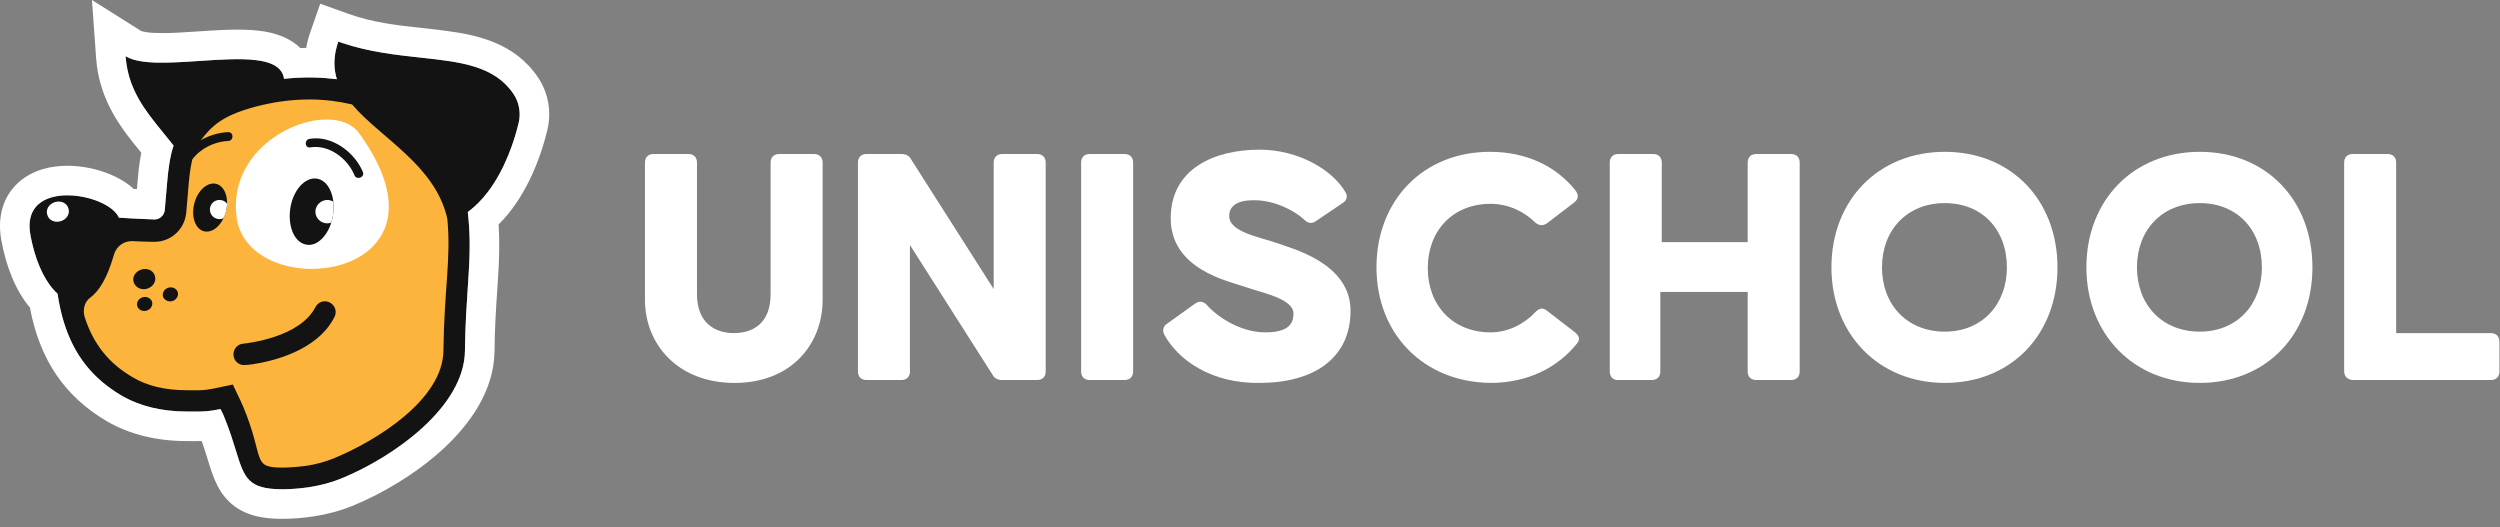 <?xml version="1.0" encoding="UTF-8"?> <svg xmlns="http://www.w3.org/2000/svg" width="166" height="35" viewBox="0 0 166 35" fill="none"><rect x="0" y="0" width="166" height="35" fill="#808080" stroke="none"/><path d="M30.545 13.676C30.357 12.38 29.608 8.702 26.68 7.146C24.712 6.109 21.48 4.978 17.17 5.968C14.172 6.651 13.258 7.641 12.345 8.797C11.338 10.093 11.361 11.885 11.174 14.1C11.15 14.454 10.846 14.737 10.494 14.713C8.667 14.666 6.7 14.501 4.802 14.336C4.428 14.312 4.1 14.595 4.076 14.996C3.842 20.936 5.13 24.119 8.41 26.052C10.026 26.995 11.783 27.537 14.71 26.9C14.757 27.018 14.828 27.113 14.874 27.23C16.608 31.332 16.233 32.511 20.332 31.921C21.058 31.827 21.761 31.615 22.417 31.356C25.743 29.988 29.561 26.641 29.584 23.011C29.631 18.721 31.013 16.905 30.545 13.676Z" fill="#FCB43D"></path><path d="M23.846 8.844C30.966 18.698 16.561 20.3 15.718 14.478C14.945 9.103 22.066 6.393 23.846 8.844Z" fill="white"></path><path d="M24.103 11.437C23.564 10.117 22.042 8.962 20.543 9.221C20.191 9.292 20.238 9.834 20.589 9.787C21.854 9.574 23.096 10.541 23.541 11.649C23.705 11.979 24.22 11.767 24.103 11.437Z" fill="#131313"></path><path d="M16.749 24.19C16.561 24.213 16.397 24.237 16.28 24.237C15.882 24.284 15.531 23.978 15.507 23.6C15.46 23.2 15.765 22.846 16.14 22.823C16.515 22.775 19.911 22.398 20.942 20.395C21.129 20.041 21.55 19.899 21.902 20.088C22.253 20.277 22.394 20.701 22.206 21.055C21.059 23.317 18.037 24.001 16.749 24.19Z" fill="#131313"></path><path d="M9.769 19.169C10.167 19.051 10.401 18.674 10.284 18.32C10.19 17.966 9.792 17.778 9.394 17.896C8.996 18.014 8.761 18.391 8.878 18.744C8.996 19.098 9.394 19.287 9.769 19.169Z" fill="#131313"></path><path d="M9.722 20.63C10.003 20.56 10.167 20.277 10.097 20.041C10.027 19.805 9.746 19.664 9.488 19.735C9.207 19.805 9.043 20.088 9.113 20.324C9.183 20.56 9.441 20.701 9.722 20.63Z" fill="#131313"></path><path d="M11.432 19.994C11.713 19.923 11.877 19.64 11.806 19.404C11.736 19.169 11.455 19.027 11.197 19.098C10.916 19.169 10.752 19.452 10.823 19.687C10.893 19.923 11.174 20.065 11.432 19.994Z" fill="#131313"></path><path d="M22.112 14.289C22.3 13.063 21.831 11.979 21.035 11.861C20.262 11.743 19.465 12.616 19.278 13.818C19.091 15.044 19.559 16.128 20.355 16.246C21.128 16.387 21.925 15.492 22.112 14.289Z" fill="#131313"></path><path d="M14.992 14.077C15.227 13.205 14.946 12.38 14.383 12.215C13.798 12.05 13.142 12.616 12.908 13.488C12.674 14.36 12.955 15.185 13.517 15.35C14.102 15.515 14.758 14.95 14.992 14.077Z" fill="#131313"></path><path d="M20.942 14.053C20.942 14.478 21.293 14.831 21.738 14.831C21.832 14.831 21.925 14.808 21.996 14.784C22.042 14.619 22.089 14.454 22.112 14.289C22.159 13.983 22.16 13.676 22.136 13.393C22.019 13.323 21.878 13.276 21.738 13.276C21.316 13.276 20.942 13.629 20.942 14.053Z" fill="white"></path><path d="M14.57 13.276C14.219 13.276 13.938 13.559 13.938 13.912C13.938 14.266 14.219 14.549 14.57 14.549C14.664 14.549 14.758 14.525 14.828 14.501C14.898 14.383 14.945 14.242 14.992 14.101C15.039 13.912 15.062 13.723 15.085 13.535C14.968 13.37 14.781 13.276 14.57 13.276Z" fill="white"></path><path d="M34.105 6.251C32.021 3.139 27.266 4.483 22.464 2.762C22.136 3.705 22.136 4.53 22.37 5.261C21.785 5.19 21.199 5.143 20.543 5.143C20.005 5.143 19.442 5.167 18.857 5.237C18.857 5.19 18.834 5.143 18.834 5.096C18.224 2.621 10.471 5.072 8.34 3.729C8.527 6.345 10.073 7.807 11.525 9.669C11.127 10.848 11.104 12.286 10.94 13.936C10.916 14.289 10.612 14.572 10.261 14.572H10.237C9.488 14.549 8.691 14.501 7.895 14.454C7.192 12.804 1.336 11.767 2.016 15.586C2.344 17.401 3.023 18.792 3.819 19.499C4.311 22.799 5.693 24.873 8.106 26.288C9.207 26.924 10.659 27.325 12.369 27.325C13.235 27.325 13.634 27.372 14.641 27.16C14.688 27.278 14.758 27.372 14.805 27.49C16.327 31.096 15.625 32.487 18.763 32.487C19.302 32.487 19.911 32.44 20.543 32.346C21.293 32.228 22.019 32.039 22.698 31.757C26.142 30.342 30.85 27.018 30.873 23.27C30.92 19.122 31.412 17.071 31.061 14.077C33.122 12.568 34.082 9.645 34.433 8.184C34.597 7.524 34.48 6.817 34.105 6.251ZM29.444 23.27C29.421 26.523 25.017 29.258 22.16 30.436C21.574 30.672 20.965 30.837 20.333 30.931C19.77 31.002 19.232 31.049 18.763 31.049C16.655 31.049 17.616 30.484 16.116 26.924C16.07 26.83 16.023 26.759 15.999 26.665C15.976 26.641 15.976 26.594 15.953 26.571L15.461 25.533L14.336 25.769C13.446 25.958 13.165 25.911 12.369 25.911C11.01 25.911 9.769 25.628 8.832 25.062C7.239 24.143 6.208 22.87 5.623 21.055C5.482 20.583 5.599 20.041 5.998 19.758C6.607 19.31 7.145 18.391 7.567 16.906C7.731 16.34 8.246 15.986 8.808 16.01C9.277 16.034 9.745 16.057 10.214 16.057H10.261C11.361 16.057 12.275 15.209 12.369 14.101C12.392 13.723 12.439 13.37 12.462 13.016C12.533 12.073 12.603 11.272 12.767 10.588C13.306 9.858 14.266 9.386 15.156 9.363C15.531 9.339 15.531 8.773 15.156 8.773C14.547 8.797 13.891 8.985 13.329 9.315C14.032 8.42 14.711 7.595 17.475 6.958C18.506 6.722 19.56 6.605 20.567 6.605C21.527 6.605 22.464 6.722 23.378 6.935C25.275 9.174 28.905 10.966 29.702 14.525C29.96 17.212 29.491 19.169 29.444 23.27Z" fill="#131313"></path><path d="M4.03 14.69C4.428 14.572 4.662 14.195 4.545 13.841C4.451 13.488 4.053 13.299 3.655 13.417C3.257 13.535 3.022 13.912 3.14 14.266C3.233 14.619 3.631 14.808 4.03 14.69Z" fill="white"></path><path fill-rule="evenodd" clip-rule="evenodd" d="M31.519 13.703C31.373 13.835 31.22 13.96 31.061 14.077C31.066 14.124 31.072 14.171 31.077 14.217C31.083 14.276 31.089 14.334 31.095 14.391C31.263 16.069 31.169 17.473 31.056 19.173C30.983 20.278 30.901 21.508 30.877 23.019C30.877 23.021 30.877 23.023 30.877 23.025C30.875 23.106 30.874 23.188 30.873 23.27C30.873 23.274 30.873 23.277 30.873 23.281C30.873 23.283 30.873 23.285 30.873 23.287C30.836 27.026 26.141 30.341 22.704 31.755C22.702 31.755 22.7 31.756 22.699 31.756C22.697 31.757 22.695 31.758 22.692 31.759C22.661 31.772 22.63 31.785 22.599 31.797C22.597 31.798 22.595 31.799 22.593 31.8C21.944 32.059 21.255 32.234 20.544 32.346C20.544 32.346 20.544 32.346 20.544 32.346C20.533 32.347 20.522 32.349 20.512 32.351C20.473 32.356 20.435 32.362 20.396 32.367C20.395 32.367 20.392 32.367 20.39 32.368C19.813 32.447 19.259 32.487 18.764 32.487C16.457 32.487 16.225 31.736 15.66 29.907C15.475 29.306 15.253 28.59 14.911 27.746C14.9 27.718 14.888 27.69 14.877 27.661C14.876 27.661 14.876 27.66 14.876 27.66C14.874 27.655 14.872 27.651 14.87 27.646C14.859 27.618 14.847 27.59 14.835 27.561C14.825 27.537 14.815 27.514 14.805 27.49C14.804 27.486 14.802 27.482 14.8 27.479C14.778 27.424 14.751 27.374 14.723 27.325C14.719 27.317 14.714 27.308 14.71 27.3C14.709 27.299 14.708 27.298 14.708 27.297C14.688 27.261 14.669 27.225 14.653 27.187C14.649 27.178 14.645 27.169 14.641 27.16C14.638 27.16 14.635 27.161 14.632 27.162C14.631 27.162 14.63 27.162 14.629 27.162C14.443 27.201 14.278 27.231 14.127 27.255C14.125 27.255 14.123 27.255 14.12 27.256C14.12 27.256 14.12 27.256 14.12 27.256C14.116 27.256 14.111 27.257 14.107 27.258C13.955 27.28 13.818 27.296 13.688 27.307C13.372 27.333 13.096 27.331 12.761 27.327C12.639 27.326 12.51 27.325 12.369 27.325C10.723 27.325 9.316 26.953 8.231 26.358C8.231 26.358 8.23 26.358 8.23 26.357C8.193 26.337 8.156 26.317 8.12 26.296C8.115 26.293 8.111 26.29 8.106 26.288C8.103 26.286 8.099 26.284 8.096 26.282C6.216 25.177 4.963 23.669 4.271 21.491C4.267 21.481 4.264 21.471 4.261 21.461C4.072 20.859 3.925 20.207 3.82 19.499C3.819 19.498 3.819 19.498 3.819 19.498C3.104 18.862 2.483 17.675 2.127 16.125C2.114 16.07 2.101 16.013 2.089 15.957C2.063 15.835 2.039 15.711 2.016 15.586C1.953 15.233 1.946 14.921 1.986 14.648C1.99 14.621 1.994 14.594 1.999 14.568C2.078 14.139 2.276 13.808 2.553 13.562C2.619 13.504 2.689 13.451 2.763 13.402C2.992 13.25 3.26 13.142 3.551 13.072C3.552 13.071 3.552 13.071 3.553 13.071C3.844 13.001 4.157 12.969 4.478 12.969C4.614 12.969 4.751 12.975 4.888 12.986C4.899 12.987 4.909 12.988 4.92 12.989C5.38 13.029 5.84 13.129 6.259 13.273C6.32 13.294 6.381 13.316 6.44 13.339C6.441 13.34 6.443 13.34 6.444 13.341C7.015 13.562 7.49 13.866 7.75 14.208C7.811 14.288 7.86 14.37 7.895 14.454C8.222 14.473 8.548 14.493 8.872 14.511C8.876 14.511 8.88 14.511 8.884 14.511C9.337 14.536 9.783 14.557 10.214 14.571C10.222 14.572 10.23 14.572 10.238 14.572H10.261C10.344 14.572 10.425 14.556 10.499 14.527C10.502 14.526 10.505 14.525 10.507 14.524C10.66 14.463 10.787 14.348 10.864 14.203C10.884 14.165 10.901 14.125 10.914 14.083C10.914 14.082 10.914 14.08 10.915 14.078C10.921 14.056 10.927 14.034 10.931 14.011C10.933 14.001 10.934 13.99 10.936 13.979C10.938 13.965 10.939 13.95 10.94 13.936C10.973 13.609 11 13.291 11.025 12.982C11.027 12.962 11.028 12.942 11.03 12.921C11.03 12.919 11.03 12.917 11.031 12.915C11.031 12.913 11.031 12.911 11.031 12.909C11.034 12.872 11.037 12.835 11.04 12.798C11.116 11.864 11.186 11.012 11.362 10.251C11.408 10.052 11.462 9.859 11.525 9.672C11.525 9.671 11.525 9.67 11.526 9.669C11.437 9.555 11.348 9.442 11.258 9.331C11.122 9.161 10.986 8.994 10.851 8.829C10.688 8.628 10.525 8.429 10.367 8.229C9.801 7.517 9.284 6.803 8.911 5.983C8.609 5.319 8.402 4.586 8.34 3.729C8.799 4.018 9.518 4.131 10.37 4.156C11.238 4.181 12.246 4.113 13.256 4.046C14.607 3.956 15.965 3.865 17.007 3.994C17.794 4.091 18.401 4.314 18.688 4.757C18.754 4.858 18.803 4.971 18.834 5.096C18.834 5.119 18.84 5.143 18.846 5.167C18.848 5.176 18.85 5.185 18.852 5.194C18.855 5.208 18.857 5.223 18.857 5.237C19.364 5.176 19.853 5.15 20.325 5.144C20.398 5.143 20.471 5.143 20.544 5.143C20.552 5.143 20.559 5.143 20.567 5.143C20.652 5.143 20.735 5.144 20.818 5.146C21.365 5.157 21.868 5.2 22.371 5.261C22.319 5.099 22.279 4.933 22.251 4.762C22.25 4.756 22.249 4.75 22.248 4.744C22.197 4.423 22.191 4.085 22.234 3.728C22.252 3.582 22.279 3.432 22.314 3.279C22.353 3.111 22.403 2.939 22.465 2.762C22.465 2.762 22.465 2.762 22.465 2.762C22.546 2.791 22.627 2.82 22.709 2.847C24.509 3.454 26.296 3.648 27.932 3.826C30.584 4.114 32.838 4.359 34.106 6.251C34.481 6.817 34.598 7.524 34.434 8.184C34.168 9.288 33.555 11.228 32.381 12.761C32.181 13.023 31.964 13.272 31.73 13.504C31.73 13.504 31.729 13.505 31.729 13.505C31.661 13.572 31.591 13.639 31.519 13.703ZM32.836 23.288C32.854 21.722 32.936 20.485 33.013 19.327C33.035 19 33.056 18.679 33.075 18.359C33.144 17.226 33.185 16.126 33.106 14.903C34.016 14.004 34.676 12.943 35.15 11.978C35.773 10.711 36.142 9.472 36.34 8.649C36.631 7.468 36.425 6.198 35.742 5.167L35.736 5.159C34.169 2.819 31.63 2.31 29.559 2.039C29.033 1.97 28.52 1.914 28.016 1.859C26.345 1.676 24.769 1.503 23.127 0.915L21.262 0.246L20.611 2.117C20.486 2.475 20.394 2.83 20.332 3.182C20.203 3.183 20.073 3.186 19.94 3.19C19.211 2.464 18.207 2.198 17.556 2.09C16.465 1.911 15.166 1.962 14.042 2.029C13.705 2.049 13.38 2.07 13.066 2.091C12.239 2.147 11.486 2.197 10.789 2.198C10.323 2.199 9.959 2.177 9.687 2.133C9.466 2.098 9.378 2.061 9.371 2.058L6.106 0L6.383 3.869C6.588 6.741 8.153 8.65 9.38 10.138C9.294 10.573 9.238 11.004 9.194 11.417C9.154 11.794 9.121 12.181 9.091 12.557C9.021 12.553 8.95 12.549 8.879 12.545C8.385 12.089 7.807 11.784 7.349 11.59C6.476 11.221 5.434 10.998 4.422 11.007C3.448 11.014 2.207 11.242 1.243 12.101C0.159 13.067 -0.177 14.465 0.084 15.929L0.085 15.935C0.396 17.659 1.026 19.283 1.985 20.419C2.639 23.893 4.295 26.328 7.114 27.981L7.124 27.987C8.559 28.816 10.358 29.287 12.369 29.287C12.49 29.287 12.607 29.289 12.723 29.29C12.945 29.292 13.163 29.295 13.396 29.288C13.532 29.674 13.645 30.033 13.75 30.372C13.765 30.422 13.781 30.473 13.797 30.524C13.961 31.058 14.157 31.697 14.43 32.232C14.781 32.921 15.318 33.577 16.204 33.991C16.992 34.36 17.879 34.45 18.764 34.45C19.411 34.45 20.118 34.394 20.833 34.287L20.841 34.286L20.849 34.285C21.72 34.148 22.6 33.923 23.448 33.57C25.345 32.791 27.588 31.492 29.395 29.835C31.153 28.223 32.817 25.974 32.836 23.288Z" fill="white"></path><path d="M42.826 19.912V10.802C42.826 10.466 43.018 10.226 43.402 10.226H45.703C46.039 10.226 46.279 10.418 46.279 10.802V19.528C46.279 21.446 47.477 22.118 48.724 22.118C49.971 22.118 51.169 21.494 51.169 19.528V10.802C51.169 10.466 51.361 10.226 51.745 10.226H54.046C54.382 10.226 54.622 10.418 54.622 10.802V19.912C54.622 22.837 52.56 25.426 48.772 25.426C44.984 25.426 42.826 22.837 42.826 19.912Z" fill="white"></path><path d="M56.967 24.659V10.802C56.967 10.466 57.159 10.226 57.542 10.226H59.844C60.132 10.226 60.371 10.322 60.515 10.61L65.981 19.193V10.802C65.981 10.466 66.173 10.226 66.557 10.226H68.858C69.194 10.226 69.434 10.418 69.434 10.802V24.659C69.434 24.995 69.242 25.234 68.858 25.234H66.557C66.269 25.234 66.029 25.139 65.885 24.851L60.419 16.268V24.659C60.419 24.995 60.227 25.234 59.844 25.234H57.542C57.159 25.234 56.967 24.995 56.967 24.659Z" fill="white"></path><path d="M71.787 24.659V10.802C71.787 10.466 71.979 10.226 72.362 10.226H74.664C75 10.226 75.24 10.418 75.24 10.802V24.659C75.24 24.995 75.048 25.234 74.664 25.234H72.362C71.979 25.234 71.787 24.995 71.787 24.659Z" fill="white"></path><path d="M77.304 22.213C77.16 21.925 77.256 21.637 77.496 21.493L79.366 20.151C79.653 19.959 79.893 20.007 80.133 20.247C80.804 21.014 82.339 22.069 84.017 22.069C85.551 22.069 85.887 21.493 85.887 20.822C85.887 19.815 83.729 19.432 82.674 19.048C81.571 18.664 77.736 17.897 77.736 14.493C77.736 11.184 80.66 9.938 83.633 9.938C86.27 9.938 88.524 11.328 89.339 12.767C89.531 13.054 89.387 13.342 89.147 13.486L87.373 14.684C87.086 14.876 86.846 14.828 86.606 14.589C85.983 14.013 84.688 13.294 83.25 13.294C82.147 13.294 81.619 13.678 81.619 14.349C81.619 15.404 83.633 15.739 84.736 16.123C85.791 16.507 89.675 17.466 89.675 20.63C89.675 23.795 87.23 25.425 83.633 25.425C80.421 25.473 78.215 23.891 77.304 22.213Z" fill="white"></path><path d="M91.398 17.753C91.398 13.294 94.515 10.081 98.927 10.081C101.372 10.081 103.338 11.04 104.633 12.67C104.824 12.958 104.824 13.198 104.537 13.438L102.715 14.828C102.427 15.02 102.187 14.972 101.947 14.78C101.276 14.109 100.221 13.533 98.975 13.533C96.481 13.533 94.803 15.308 94.803 17.801C94.803 20.294 96.481 22.069 98.975 22.069C100.221 22.069 101.276 21.445 101.947 20.726C102.187 20.486 102.427 20.39 102.715 20.63L104.585 22.069C104.872 22.308 104.92 22.548 104.728 22.788C103.434 24.418 101.42 25.425 98.975 25.425C94.515 25.377 91.398 22.164 91.398 17.753Z" fill="white"></path><path d="M106.889 24.659V10.802C106.889 10.466 107.08 10.226 107.464 10.226H109.766C110.101 10.226 110.341 10.418 110.341 10.802V16.076H116.047V10.802C116.047 10.466 116.239 10.226 116.622 10.226H118.924C119.26 10.226 119.499 10.418 119.499 10.802V24.659C119.499 24.995 119.308 25.234 118.924 25.234H116.622C116.287 25.234 116.047 25.043 116.047 24.659V19.384H110.245V24.659C110.245 24.995 110.053 25.234 109.67 25.234H107.416C107.08 25.234 106.889 24.995 106.889 24.659Z" fill="white"></path><path d="M121.607 17.753C121.607 13.294 124.724 10.081 129.136 10.081C133.547 10.081 136.616 13.294 136.616 17.753C136.616 22.212 133.547 25.425 129.136 25.425C124.724 25.425 121.607 22.164 121.607 17.753ZM133.259 17.753C133.259 15.26 131.629 13.486 129.136 13.486C126.642 13.486 124.964 15.26 124.964 17.753C124.964 20.246 126.642 22.021 129.136 22.021C131.629 22.021 133.259 20.198 133.259 17.753Z" fill="white"></path><path d="M138.537 17.753C138.537 13.294 141.654 10.081 146.065 10.081C150.477 10.081 153.545 13.294 153.545 17.753C153.545 22.212 150.477 25.425 146.065 25.425C141.654 25.425 138.537 22.164 138.537 17.753ZM150.189 17.753C150.189 15.26 148.559 13.486 146.065 13.486C143.572 13.486 141.894 15.26 141.894 17.753C141.894 20.246 143.572 22.021 146.065 22.021C148.559 22.021 150.189 20.198 150.189 17.753Z" fill="white"></path><path d="M155.652 24.659V10.802C155.652 10.466 155.844 10.226 156.228 10.226H158.529C158.865 10.226 159.105 10.418 159.105 10.802V22.118H165.386C165.722 22.118 165.962 22.309 165.962 22.693V24.659C165.962 24.995 165.77 25.234 165.386 25.234H156.276C155.892 25.234 155.652 24.995 155.652 24.659Z" fill="white"></path></svg> 
